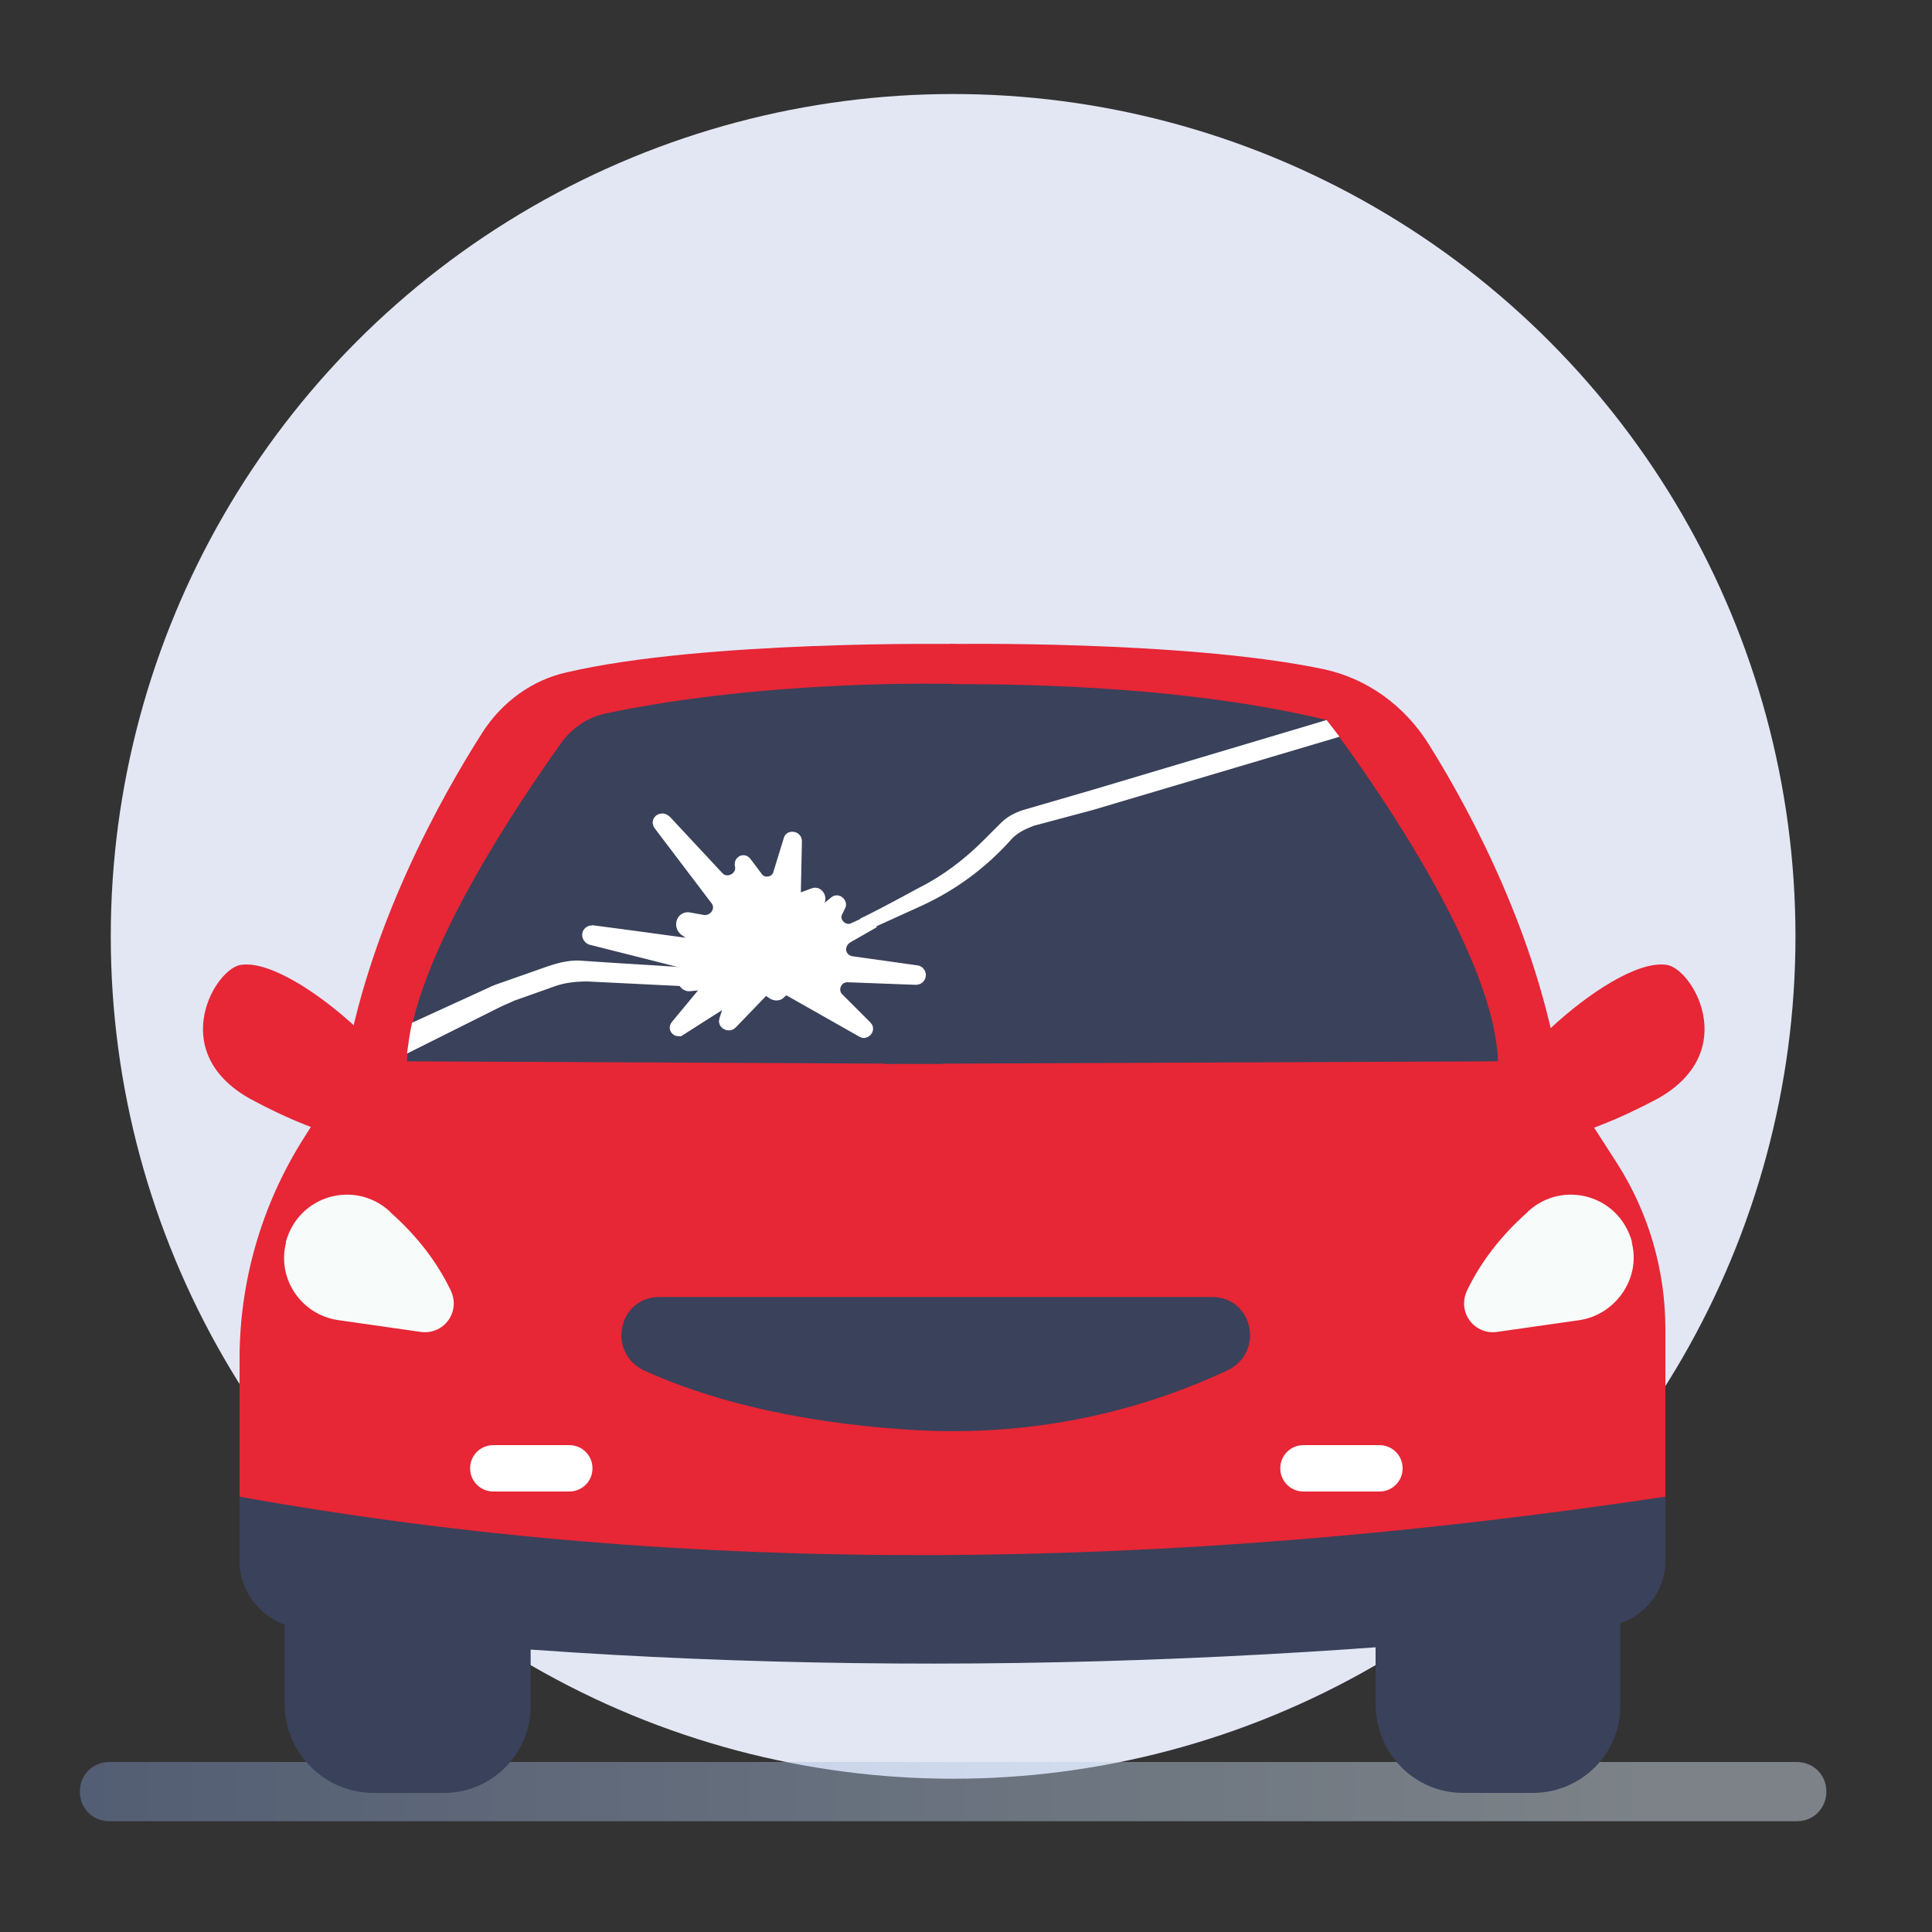 <?xml version="1.0" encoding="utf-8"?>
<!-- Generator: Adobe Illustrator 26.3.1, SVG Export Plug-In . SVG Version: 6.00 Build 0)  -->
<svg version="1.1" id="Calque_1" xmlns="http://www.w3.org/2000/svg" xmlns:xlink="http://www.w3.org/1999/xlink" x="0px" y="0px"
	 viewBox="0 0 150 150" style="enable-background:new 0 0 150 150;" xml:space="preserve">
<rect x="0" y="0" width="150" height="150" fill="#333333" stroke="none"/>
<style type="text/css">
	.st0{fill:#E3E7F4;}
	.st1{opacity:0.43;fill:url(#SVGID_1_);enable-background:new    ;}
	.st2{fill:#E72636;}
	.st3{fill:#3A415A;}
	.st4{fill:#F7FBF9;}
	.st5{fill:#FFFFFF;stroke:#FFFFFF;stroke-width:1.123;stroke-miterlimit:10;}
	.st6{fill:#FFFFFF;}
</style>
<g>
	<circle class="st0" cx="74" cy="72.7" r="65.4"/>
	<g>
		
			<linearGradient id="SVGID_1_" gradientUnits="userSpaceOnUse" x1="6.23" y1="12.83" x2="141.76" y2="12.83" gradientTransform="matrix(1 0 0 -1 0 152)">
			<stop  offset="0" style="stop-color:#7D97C9"/>
			<stop  offset="0.891" style="stop-color:#DCEBF7"/>
		</linearGradient>
		<path class="st1" d="M139.5,141.4H8.5c-1.3,0-2.3-1-2.3-2.3l0,0c0-1.3,1-2.3,2.3-2.3h131c1.3,0,2.3,1,2.3,2.3l0,0
			C141.8,140.4,140.8,141.4,139.5,141.4z"/>
		<path class="st2" d="M37.5,56.8c-3.2,5-9,15.3-10.8,26.6l-3.2,5.1c-3.2,5.1-4.9,11-4.9,17v2.2h56.6L74.2,50c0,0-19.5-0.3-30.2,2.2
			C41.3,52.8,39,54.5,37.5,56.8z"/>
		<path class="st2" d="M111,57.9c3.3,5.3,8.4,14.9,10.1,25.5l4.5,7c2.4,3.8,3.7,8.2,3.7,12.8v4.5H72.7L73.7,50c0,0,18-0.3,28.8,1.9
			C106.1,52.6,109.1,54.8,111,57.9z"/>
		<path class="st3" d="M124.6,126.3c-35.5,3.8-69.3,3.8-101.4,0.1c-2.6-0.3-4.6-2.6-4.6-5.2v-5.3h110.7v5.3
			C129.3,123.8,127.3,126,124.6,126.3z"/>
		<path class="st3" d="M119,139.2h-5.4c-3.8,0-6.8-3.1-6.8-6.9v-9.7c0-3.8,3.1-6.8,6.8-6.8h5.4c3.8,0,6.8,3.1,6.8,6.8v9.7
			C125.9,136.1,122.8,139.2,119,139.2z"/>
		<path class="st3" d="M34.5,139.2H29c-3.8,0-6.9-3.1-6.9-6.9v-9.7c0-3.8,3.1-6.8,6.9-6.8h5.4c3.8,0,6.8,3.1,6.8,6.8v9.7
			C41.3,136.1,38.2,139.2,34.5,139.2z"/>
		<path class="st2" d="M32.5,87.3c1.2-2.8-9.3-12.9-13.7-12.4c-2,0.1-6,6.7,0.6,10.4C25.3,88.5,31.3,90.1,32.5,87.3z"/>
		<path class="st2" d="M115.6,87.3c-1.2-2.8,9.3-12.9,13.7-12.4c2,0.1,6,6.7-0.6,10.4C122.7,88.5,116.7,90.1,115.6,87.3z"/>
		<path class="st3" d="M43.7,57.5c-3.2,4.5-11.8,17-12.1,24.9l41.6,0.2l0.8-29.5c0,0-14.3-0.4-27,2.3C45.6,55.7,44.5,56.5,43.7,57.5
			z"/>
		<path class="st3" d="M103,55.9c0,0,13,16.8,13.3,26.5l-47.6,0.2l5.3-29.5C73.9,53.2,89.8,52.7,103,55.9z"/>
		<path class="st2" d="M129.3,116.2c-38.6,5.8-75.7,6.3-110.7,0v-8.6h110.7V116.2z"/>
		<path class="st4" d="M30.2,94l0.2,0.2c1.9,1.7,3.5,3.7,4.6,6l0,0c0.8,1.7-0.6,3.5-2.4,3.2l-6.3-0.9c-2.9-0.4-4.8-3.2-4.1-6
			c0-0.1,0-0.1,0-0.1C23.2,92.8,27.5,91.6,30.2,94z"/>
		<path class="st4" d="M118.7,94l-0.2,0.2c-1.9,1.7-3.5,3.7-4.6,6l0,0c-0.8,1.7,0.6,3.5,2.4,3.2l6.3-0.9c2.8-0.4,4.8-3.2,4.1-6
			c0-0.1,0-0.1,0-0.1C125.7,92.8,121.4,91.6,118.7,94z"/>
		<path class="st3" d="M51.2,100.7h42.9c3.2,0,4.1,4.3,1.2,5.7c-5.8,2.7-14.2,5.3-24.8,4.6c-9.2-0.6-15.9-2.5-20.5-4.6
			C47.1,105,48,100.7,51.2,100.7z"/>
		<path class="st5" d="M53.5,71.4c-0.4-0.1-0.6,0.4-0.3,0.7c1.2,0.9,2.7,1.6,2.5,1.6s-5.8-0.8-9.7-1.3c-0.3,0-0.3,0.3-0.1,0.4
			l9.9,2.5l-2.4,0.6c-0.3,0.1-0.2,0.5,0.1,0.5l2-0.2l-2.9,3.5c-0.1,0.1,0,0.2,0.1,0.2l4.4-2.8l-0.7,2.1c-0.1,0.2,0.2,0.3,0.3,0.2
			l2.7-2.8L60,77c0.1,0.1,0.4,0.2,0.5,0l0.5-0.4l6,3.4c0.1,0.1,0.3-0.1,0.2-0.2l-2.2-2.2c-0.7-0.7-0.2-1.9,0.8-1.9l5.3,0.2
			c0.3,0,0.3-0.4,0-0.4l-5-0.7c-1.1-0.2-1.3-1.5-0.4-2.1l2.1-1.2l-1.5,0.7c-0.9,0.4-1.9-0.6-1.4-1.5l0.2-0.4
			c0.1-0.1-0.1-0.3-0.2-0.2l-2.9,2.4l1.5-2.6c0.1-0.2-0.1-0.5-0.3-0.4l-1.6,0.6l0.1-4.8c0-0.2-0.3-0.2-0.3-0.1l-0.8,2.6
			c-0.2,0.9-1.4,1.1-1.9,0.4l-0.9-1.2c-0.1-0.1-0.2,0-0.2,0.1l0,0c0.3,1.1-1.1,1.9-1.9,1.1l-4.1-4.4c-0.2-0.2-0.5,0-0.3,0.2l4.4,5.8
			c0.6,0.8-0.1,1.9-1.1,1.8L53.5,71.4z"/>
		<path class="st6" d="M103,55.9l-18.1,5.4l-5.5,1.6c-0.6,0.2-1.2,0.5-1.7,1l-1.4,1.4c-1.4,1.4-3.1,2.7-4.9,3.6
			c-2.2,1.2-4.3,2.3-4.6,2.4l0,0l0.4,1c0,0,0,0,0,0l4.4-2c2.6-1.2,4.9-2.9,6.8-5l0,0c0.5-0.6,1.1-0.9,1.9-1.2l4.5-1.2l19.2-5.7
			L103,55.9z"/>
		<path class="st6" d="M54.1,75.2c-0.4-0.1-6.1-0.4-8.8-0.6c-0.9-0.1-1.8,0.1-2.7,0.4l-3.7,1.3c-0.3,0.1-0.6,0.2-1,0.4L32,79.4
			c-0.2,0.8-0.3,1.7-0.4,2.4l7.2-3.6c0.4-0.2,0.7-0.3,1.1-0.5l3.1-1.1c0.8-0.3,1.7-0.4,2.6-0.4l8.1,0.4l1.8-1.2L54.1,75.2z"/>
		<path class="st6" d="M44.2,115.8h-5.9c-1,0-1.8-0.8-1.8-1.8l0,0c0-1,0.8-1.8,1.8-1.8h5.9c1,0,1.8,0.8,1.8,1.8l0,0
			C46,115,45.2,115.8,44.2,115.8z"/>
		<path class="st6" d="M107.1,115.8h-5.9c-1,0-1.8-0.8-1.8-1.8l0,0c0-1,0.8-1.8,1.8-1.8h5.9c1,0,1.8,0.8,1.8,1.8l0,0
			C108.9,115,108.1,115.8,107.1,115.8z"/>
	</g>
</g>
</svg>
